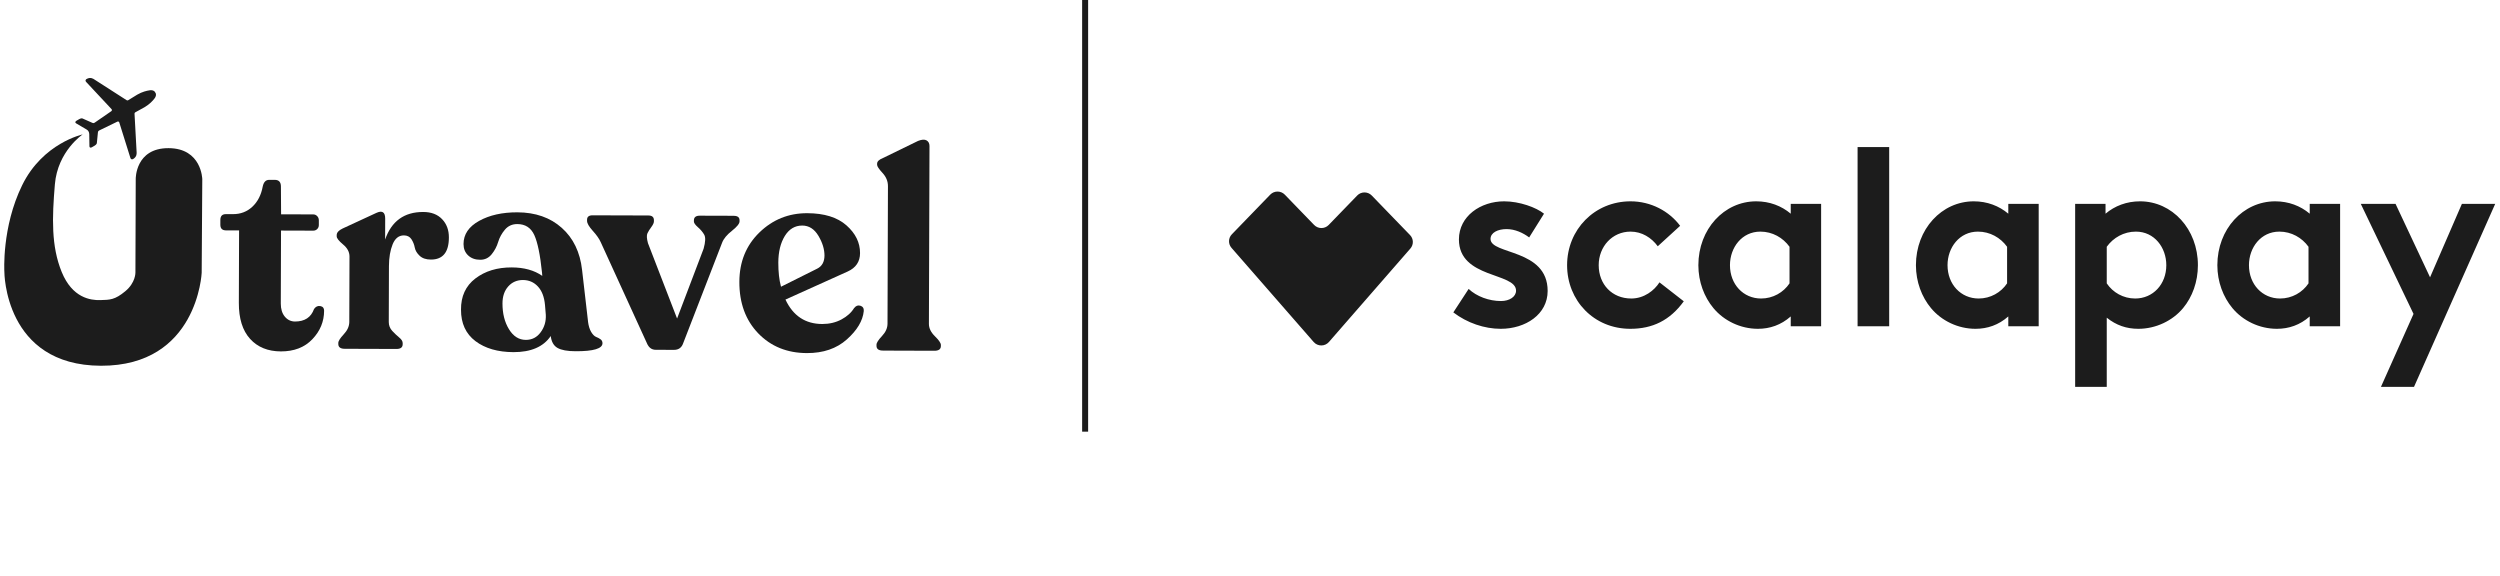 <svg width="417" height="96" viewBox="0 0 417 96" fill="none" xmlns="http://www.w3.org/2000/svg">
<path d="M22.64 29.848C22.64 29.848 22.556 24.695 28.106 24.712C33.657 24.729 33.741 29.887 33.741 29.887L33.64 45.503C33.64 45.503 32.968 61.057 16.837 61.007C0.706 60.956 0.729 45.346 0.729 45.346C0.729 45.346 0.258 37.908 3.703 30.884C7.147 23.855 13.79 22.421 13.79 22.421C13.79 22.421 9.617 25.205 9.153 30.75C8.688 36.301 8.525 41.056 10.295 45.374C12.065 49.693 15.09 50.102 16.725 50.057C18.361 50.012 19.156 50.018 20.892 48.584C22.634 47.15 22.589 45.464 22.589 45.464L22.64 29.848Z" fill="#1C1C1C"/>
<path d="M24.969 15.062C24.499 15.129 23.743 15.297 22.897 15.784C22.494 16.014 21.704 16.507 21.379 16.72C21.306 16.77 21.211 16.764 21.133 16.72C21.133 16.72 15.879 13.348 15.75 13.264C15.588 13.157 15.106 12.788 14.417 13.191C14.417 13.191 14.098 13.398 14.395 13.695C14.613 13.919 17.806 17.341 18.607 18.204C18.702 18.305 18.68 18.467 18.567 18.545C18.567 18.545 15.823 20.444 15.789 20.461C15.711 20.506 15.616 20.579 15.403 20.489C15.072 20.349 13.801 19.778 13.801 19.778C13.801 19.778 13.594 19.649 13.23 19.862C12.843 20.086 12.759 20.136 12.759 20.136C12.759 20.136 12.345 20.377 12.731 20.595C13.157 20.842 13.963 21.312 14.473 21.62C14.927 21.895 14.888 22.438 14.888 22.438C14.888 22.438 14.916 23.861 14.916 24.354C14.916 24.802 15.33 24.561 15.33 24.561C15.33 24.561 15.414 24.511 15.801 24.287C16.165 24.074 16.159 23.833 16.159 23.833C16.159 23.833 16.293 22.444 16.333 22.085C16.361 21.85 16.473 21.811 16.546 21.76C16.579 21.744 19.581 20.287 19.581 20.287C19.704 20.226 19.856 20.287 19.895 20.422C20.253 21.548 21.648 26.006 21.738 26.308C21.85 26.712 22.191 26.538 22.191 26.538C22.88 26.135 22.796 25.535 22.785 25.34C22.779 25.188 22.438 18.954 22.438 18.954C22.438 18.865 22.483 18.781 22.555 18.741C22.897 18.562 23.72 18.114 24.118 17.879C24.964 17.38 25.479 16.809 25.77 16.428C26.118 15.98 26.039 15.555 25.899 15.437C25.866 15.258 25.535 14.978 24.975 15.056L24.969 15.062Z" fill="#1C1C1C"/>
<path d="M46.858 58.615C44.685 58.609 42.965 57.909 41.711 56.52C40.456 55.137 39.829 53.132 39.84 50.516L39.879 38.429H37.684C37.062 38.418 36.754 38.11 36.754 37.488V36.693C36.754 36.037 37.068 35.712 37.689 35.718H38.86C40.131 35.724 41.218 35.309 42.108 34.469C42.993 33.634 43.565 32.514 43.822 31.114C43.979 30.369 44.338 29.994 44.903 29.999H45.833C46.522 29.999 46.864 30.38 46.858 31.125L46.886 35.746L52.252 35.763C52.504 35.763 52.717 35.858 52.902 36.043C53.087 36.233 53.182 36.463 53.182 36.748V37.544C53.182 37.818 53.081 38.048 52.896 38.222C52.711 38.395 52.493 38.474 52.241 38.474L46.875 38.457L46.836 50.639C46.836 51.541 47.054 52.263 47.502 52.807C47.95 53.35 48.516 53.624 49.205 53.63C50.824 53.63 51.882 52.941 52.381 51.541C52.661 51.138 53.014 50.975 53.434 51.053C53.854 51.132 54.061 51.39 54.061 51.827C54.055 53.63 53.406 55.215 52.106 56.576C50.812 57.943 49.059 58.62 46.847 58.615H46.858Z" fill="#1C1C1C"/>
<path d="M70.601 35.359C71.939 35.359 72.987 35.763 73.743 36.558C74.504 37.353 74.88 38.378 74.874 39.616C74.869 42.075 73.866 43.302 71.878 43.296C71.071 43.296 70.438 43.083 69.99 42.658C69.542 42.232 69.273 41.778 69.178 41.274C69.088 40.781 68.898 40.322 68.624 39.896C68.343 39.476 67.923 39.263 67.363 39.263C66.523 39.263 65.901 39.756 65.493 40.748C65.089 41.745 64.882 42.955 64.876 44.388L64.848 53.72C64.848 54.28 65.039 54.773 65.425 55.193C65.817 55.613 66.204 55.982 66.585 56.296C66.977 56.61 67.167 56.923 67.167 57.231V57.416C67.167 57.943 66.82 58.206 66.137 58.206L57.5 58.178C56.788 58.178 56.43 57.909 56.43 57.383V57.198C56.43 56.884 56.738 56.403 57.343 55.753C57.953 55.103 58.256 54.42 58.262 53.703L58.295 42.786C58.295 42.036 57.942 41.369 57.225 40.776C56.514 40.182 56.156 39.728 56.161 39.415V39.23C56.161 38.793 56.492 38.423 57.147 38.115L62.754 35.522C63.751 35.057 64.249 35.371 64.249 36.463L64.238 39.958C65.302 36.883 67.425 35.348 70.601 35.359Z" fill="#1C1C1C"/>
<path d="M98.08 53.646C98.175 54.363 98.349 54.94 98.612 55.377C98.875 55.814 99.15 56.083 99.424 56.195C99.704 56.307 99.956 56.435 100.169 56.592C100.382 56.749 100.494 56.968 100.494 57.248C100.494 58.149 98.999 58.597 96.008 58.586C94.641 58.586 93.638 58.396 93 58.037C92.361 57.679 91.981 57.018 91.863 56.049C90.642 57.847 88.57 58.743 85.646 58.737C83.036 58.726 80.918 58.116 79.305 56.9C77.692 55.679 76.891 53.932 76.897 51.663C76.874 49.429 77.675 47.687 79.294 46.449C80.918 45.211 82.94 44.595 85.366 44.606C87.421 44.612 89.118 45.082 90.451 46.018L90.407 45.458C90.104 42.5 89.673 40.416 89.118 39.201C88.558 37.986 87.612 37.375 86.279 37.375C85.439 37.375 84.75 37.683 84.223 38.305C83.697 38.927 83.321 39.61 83.097 40.349C82.879 41.094 82.52 41.778 82.022 42.399C81.523 43.021 80.885 43.329 80.106 43.329C79.266 43.329 78.594 43.083 78.079 42.595C77.569 42.114 77.317 41.486 77.317 40.708C77.317 39.089 78.191 37.801 79.921 36.843C81.647 35.885 83.775 35.409 86.295 35.415C89.309 35.426 91.784 36.289 93.706 38.008C95.627 39.722 96.758 42.063 97.089 45.015L98.086 53.652L98.08 53.646ZM87.713 56.693C88.743 56.693 89.561 56.273 90.188 55.416C90.816 54.565 91.096 53.59 91.04 52.504L90.905 50.868C90.782 49.529 90.39 48.504 89.723 47.788C89.057 47.071 88.228 46.712 87.231 46.706C86.234 46.706 85.416 47.059 84.778 47.771C84.139 48.488 83.814 49.434 83.814 50.616C83.814 52.296 84.167 53.725 84.895 54.912C85.618 56.099 86.559 56.693 87.713 56.693Z" fill="#1C1C1C"/>
<path d="M122.381 35.998C123.036 35.998 123.361 36.25 123.355 36.743V36.934C123.355 37.303 122.935 37.824 122.095 38.491C121.249 39.157 120.706 39.812 120.454 40.468L113.957 57.243C113.705 57.988 113.189 58.363 112.411 58.357L109.381 58.346C108.692 58.346 108.199 57.971 107.891 57.22L100.201 40.395C99.954 39.835 99.512 39.202 98.873 38.502C98.24 37.796 97.921 37.247 97.921 36.844V36.654C97.921 36.155 98.235 35.909 98.856 35.914L108.143 35.942C108.764 35.942 109.078 36.205 109.073 36.737V36.922C109.073 37.169 108.927 37.482 108.652 37.858C108.372 38.227 108.154 38.58 107.997 38.905C107.84 39.23 107.868 39.785 108.081 40.563L112.937 53.132L117.362 41.482C117.676 40.361 117.709 39.583 117.463 39.146C117.216 38.715 116.864 38.295 116.421 37.908C115.973 37.516 115.743 37.197 115.743 36.95V36.766C115.743 36.233 116.074 35.976 116.723 35.976L122.369 35.993L122.381 35.998Z" fill="#1C1C1C"/>
<path d="M142.492 51.367C142.772 50.998 143.114 50.874 143.517 50.998C143.92 51.126 144.111 51.423 144.077 51.883C143.915 53.501 142.979 55.075 141.26 56.61C139.546 58.144 137.317 58.906 134.583 58.895C131.29 58.884 128.585 57.786 126.473 55.602C124.367 53.417 123.314 50.555 123.325 47.004C123.336 43.671 124.451 40.932 126.669 38.776C128.887 36.625 131.548 35.55 134.656 35.561C137.49 35.572 139.663 36.244 141.187 37.589C142.705 38.933 143.461 40.473 143.455 42.215C143.455 43.649 142.761 44.668 141.389 45.29L131.015 49.967C132.281 52.678 134.331 54.039 137.16 54.044C138.342 54.044 139.406 53.792 140.358 53.283C141.31 52.773 142.016 52.129 142.486 51.35L142.492 51.367ZM133.81 37.622C132.601 37.622 131.632 38.194 130.909 39.359C130.192 40.524 129.828 42.008 129.822 43.811C129.822 45.335 129.962 46.673 130.271 47.827L136.303 44.814C137.109 44.416 137.518 43.683 137.524 42.624C137.524 41.571 137.188 40.468 136.51 39.331C135.827 38.194 134.931 37.622 133.81 37.622Z" fill="#1C1C1C"/>
<path d="M147.27 58.475C146.559 58.475 146.195 58.206 146.2 57.68V57.495C146.2 57.181 146.508 56.699 147.119 56.05C147.729 55.4 148.032 54.717 148.037 54L148.11 31.047C148.11 30.24 147.813 29.506 147.208 28.851C146.604 28.196 146.301 27.742 146.301 27.496V27.311C146.301 26.936 146.615 26.628 147.236 26.381L153.129 23.508C153.75 23.261 154.221 23.228 154.551 23.418C154.876 23.609 155.039 23.922 155.039 24.354L154.943 54.028C154.943 54.745 155.274 55.428 155.94 56.083C156.607 56.739 156.937 57.22 156.937 57.534V57.719C156.937 58.245 156.573 58.508 155.862 58.508L147.276 58.48L147.27 58.475Z" fill="#1C1C1C"/>
<path d="M181 0V72" stroke="#1C1C1C"/>
<path fill-rule="evenodd" clip-rule="evenodd" d="M205.41 41.335C204.842 40.683 204.867 39.708 205.469 39.086L211.877 32.465C212.539 31.782 213.641 31.782 214.302 32.465L219.2 37.525C219.862 38.209 220.963 38.209 221.625 37.525L226.383 32.61C227.044 31.926 228.146 31.926 228.808 32.61L235.193 39.208C235.795 39.829 235.82 40.803 235.252 41.455L221.664 57.045C220.994 57.813 219.793 57.814 219.122 57.045L205.41 41.335ZM242.416 52.108L244.97 48.192C246.308 49.455 248.376 50.213 250.363 50.213C251.782 50.213 252.877 49.497 252.877 48.487C252.877 45.413 243.348 46.508 243.348 39.939C243.348 36.023 246.997 33.581 250.89 33.581C253.444 33.581 256.242 34.592 257.54 35.645L255.066 39.603C254.053 38.845 252.715 38.213 251.296 38.213C249.836 38.213 248.619 38.803 248.619 39.855C248.619 42.508 258.148 41.455 258.148 48.529C258.148 52.445 254.458 54.845 250.322 54.845C247.606 54.845 244.727 53.876 242.416 52.108ZM276.8 47.097L280.854 50.255C278.543 53.455 275.624 54.845 271.934 54.845C265.852 54.845 261.392 50.129 261.392 44.234C261.392 38.297 265.973 33.581 271.974 33.581C275.38 33.581 278.421 35.224 280.246 37.666L276.516 41.076C275.461 39.645 273.88 38.634 271.974 38.634C268.933 38.634 266.663 41.118 266.663 44.234C266.663 47.434 268.893 49.792 272.096 49.792C274.245 49.792 275.948 48.445 276.8 47.097ZM298.492 47.266V41.16C297.397 39.645 295.654 38.634 293.627 38.634C290.545 38.634 288.558 41.287 288.558 44.234C288.558 47.434 290.788 49.792 293.748 49.792C295.735 49.792 297.479 48.782 298.492 47.266ZM303.763 34.003V54.423H298.695V52.781C297.073 54.213 295.208 54.845 293.221 54.845C290.302 54.845 287.544 53.497 285.801 51.392C284.26 49.539 283.287 47.013 283.287 44.234C283.287 38.213 287.585 33.581 292.937 33.581C295.167 33.581 297.154 34.339 298.695 35.645V34.003H303.763ZM315.116 24.529V54.423H309.845V24.529H315.116ZM334.782 47.266V41.16C333.687 39.645 331.943 38.634 329.916 38.634C326.835 38.634 324.848 41.287 324.848 44.234C324.848 47.434 327.078 49.792 330.038 49.792C332.024 49.792 333.768 48.782 334.782 47.266ZM340.053 34.003V54.423H334.984V52.781C333.363 54.213 331.497 54.845 329.511 54.845C326.591 54.845 323.834 53.497 322.091 51.392C320.55 49.539 319.577 47.013 319.577 44.234C319.577 38.213 323.875 33.581 329.227 33.581C331.457 33.581 333.444 34.339 334.984 35.645V34.003H340.053ZM346.135 64.529V34.003H351.203V35.645C352.744 34.339 354.731 33.581 356.961 33.581C362.313 33.581 366.611 38.213 366.611 44.234C366.611 47.013 365.678 49.539 364.138 51.392C362.394 53.497 359.596 54.845 356.677 54.845C354.69 54.845 352.987 54.255 351.406 52.992V64.529H346.135ZM351.406 41.16V47.266C352.42 48.782 354.163 49.792 356.15 49.792C359.11 49.792 361.34 47.434 361.34 44.234C361.34 41.287 359.353 38.634 356.272 38.634C354.244 38.634 352.501 39.645 351.406 41.16ZM385.059 47.266V41.16C383.965 39.645 382.222 38.634 380.194 38.634C377.112 38.634 375.126 41.287 375.126 44.234C375.126 47.434 377.357 49.792 380.315 49.792C382.302 49.792 384.046 48.782 385.059 47.266ZM390.331 34.003V54.423H385.262V52.781C383.64 54.213 381.776 54.845 379.789 54.845C376.869 54.845 374.112 53.497 372.368 51.392C370.827 49.539 369.854 47.013 369.854 44.234C369.854 38.213 374.152 33.581 379.506 33.581C381.734 33.581 383.722 34.339 385.262 35.645V34.003H390.331ZM402.658 64.529H397.142L402.576 52.36L393.778 34.003H399.576L405.333 46.255L410.645 34.003H416.2L402.658 64.529Z" fill="#1C1C1C"/>
</svg>
